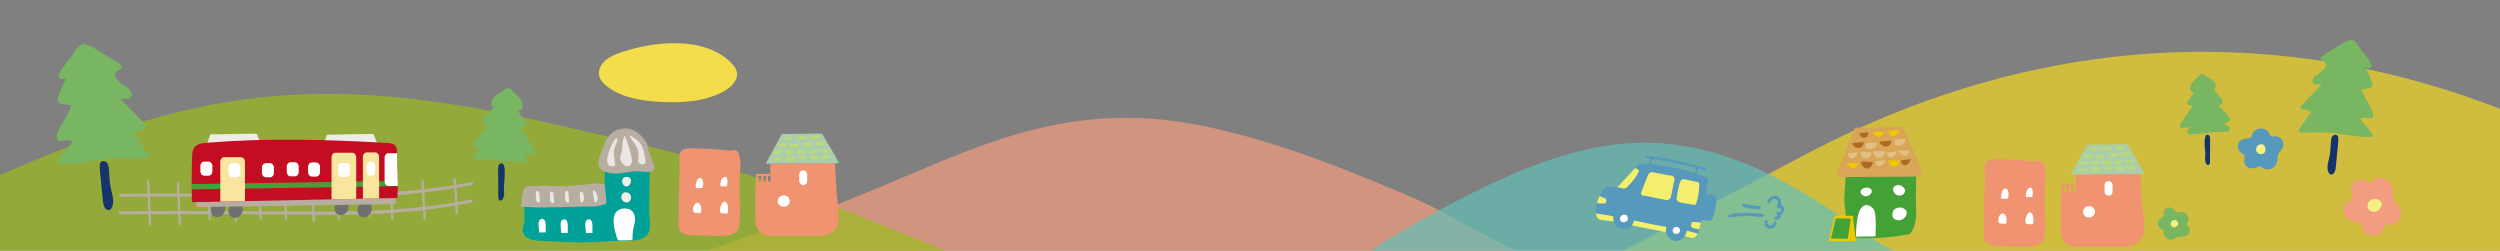 <?xml version="1.0" encoding="UTF-8"?>
<svg id="_レイヤー_1" data-name="レイヤー 1" xmlns="http://www.w3.org/2000/svg" xmlns:xlink="http://www.w3.org/1999/xlink" viewBox="0 0 321.37 32.23">
  <rect x="0" y="0" width="321.37" height="32.23" fill="#808080" stroke="none"/>
  <defs>
    <style>
      .cls-1 {
        fill: none;
      }

      .cls-2 {
        clip-path: url(#clippath);
      }

      .cls-3 {
        fill: #f3ee6c;
      }

      .cls-4 {
        fill: #f9e59d;
      }

      .cls-5 {
        fill: #eeece9;
      }

      .cls-6 {
        fill: #f09370;
      }

      .cls-7 {
        fill: #f1c700;
      }

      .cls-8 {
        fill: #eae6e3;
      }

      .cls-9 {
        fill: #f4dd4b;
      }

      .cls-10 {
        fill: #f4f084;
      }

      .cls-11 {
        fill: #f4efe6;
      }

      .cls-12 {
        fill: #e4c086;
      }

      .cls-13 {
        fill: #fff;
      }

      .cls-14, .cls-15 {
        fill: #f29d7f;
      }

      .cls-16 {
        fill: #00a199;
      }

      .cls-17 {
        fill: #bad87e;
      }

      .cls-18 {
        fill: #b7ada1;
      }

      .cls-19 {
        fill: #d8a656;
      }

      .cls-20 {
        fill: #c30d23;
      }

      .cls-21 {
        fill: #aacdab;
      }

      .cls-22 {
        fill: #ac6b22;
      }

      .cls-23 {
        fill: #16346c;
      }

      .cls-24 {
        fill: #717071;
      }

      .cls-25 {
        fill: #5699bd;
      }

      .cls-26 {
        fill: #44a136;
      }

      .cls-27 {
        fill: #79b662;
      }

      .cls-28 {
        clip-path: url(#clippath-1);
      }

      .cls-29 {
        fill: #f4d722;
      }

      .cls-29, .cls-30, .cls-15, .cls-31 {
        opacity: .7;
      }

      .cls-30 {
        fill: #9cbc1e;
      }

      .cls-31 {
        fill: #65c0b8;
      }
    </style>
    <clipPath id="clippath">
      <rect class="cls-1" width="321.37" height="32.23"/>
    </clipPath>
    <clipPath id="clippath-1">
      <path class="cls-1" d="m24.67,26c-.03-1.7-.05-4.15.02-5.86.02-.51.07-1.07.52-1.41.36-.28.89-.34,1.39-.38,7.79-.63,15.3-.42,23.12.02.33.02.68.05.94.22.36.25.39.7.38,1.09-.03,1.97.22,3.81.03,5.77l-26.39.54Z"/>
    </clipPath>
  </defs>
  <g class="cls-2">
    <g>
      <path class="cls-15" d="m104.03,27.61l-23,8.15s121.9-1.11,122.03-1.11c-5.65.05-16.04-6.92-21.29-9.17-8.46-3.63-17.14-7.13-26.33-9.13-20.88-4.53-33.03,4.73-51.4,11.25Z"/>
      <path class="cls-29" d="m232.12,19.84l-33.14,17.5h175.27l-47.65-21.17c-31.1-13.82-63.76-12.55-94.48,3.67Z"/>
      <path class="cls-30" d="m54.64,12.91c9.71,1.24,19.35,3.68,29.56,6.11,19.54,4.66,38.01,14.4,57.18,20.66-8.72-2.85-23.07-.21-32.18-.21h-43.9c-28.44,0-56.89,0-85.33,0-5.5,0-10.99,0-16.49,0,6.72,0,20.21-9.5,26.7-12.52C.64,22.09,11.32,17.28,22.77,14.43c11.22-2.8,21.59-2.83,31.87-1.52Z"/>
      <path class="cls-31" d="m240.05,30.27c2.39,1.75,9.3,4.58,11.04,6.81-4.9,3.54-16.27,1.91-22.29,1.74-8.1-.24-16.19-.91-24.3-.91-12.82,0-25.65,0-38.47,0,3.25,0,9.86-5.72,12.85-7.44,5.86-3.37,11.81-6.69,18.11-9.11,14.65-5.62,25.8-3.76,43.06,8.91Z"/>
    </g>
  </g>
  <g>
    <g>
      <path class="cls-14" d="m305.59,22.87c-.37.09-.45.45-.73.58-.24.11-.49-.17-.79-.26-.59-.18-1.28-.07-1.65.46-.28.41-.21,1.01-.07,1.46.16.55-.12.51-.51.78-.53.37-.78.97-.53,1.59.21.53.71.99,1.28,1.07.33.05.69-.15.89.16.12.18.07.6.21.84.16.26.39.47.67.59.49.21,1.11.21,1.55-.11.21-.15.39-.35.51-.58.1-.2.08-.53.26-.61.14-.07.64.09.85.05.49-.09.87-.51,1.02-.97.15-.47.08-.93-.15-1.36-.3-.57-.81-.73-.75-1.41.06-.72-.09-1.41-.67-1.9-.37-.32-.9-.48-1.38-.36Z"/>
      <path class="cls-10" d="m304.87,25.65s-.05.02-.07.03c-.37.18-.56.67-.4,1.05.16.38.63.6,1.02.48.32-.09.56-.37.68-.67.31-.77-.63-1.13-1.24-.89Z"/>
    </g>
    <g>
      <path class="cls-25" d="m291.19,21.76c-.1-.03-.2-.07-.29-.13-.14-.1-.27-.24-.45-.24-.12,0-.23.07-.33.12-.38.19-.91.18-1.27-.06-.35-.23-.42-.66-.35-1.02.03-.13.07-.26.03-.38-.06-.19-.29-.29-.46-.43-.35-.27-.5-.73-.36-1.12.14-.39.57-.68,1.03-.7.2-.01.42.02.57-.1.12-.1.14-.26.18-.41.12-.41.56-.73,1.04-.77.48-.04.97.22,1.18.6.09.17.17.39.37.42.08.01.15,0,.23-.02.41-.06.84.15,1.05.46.21.32.21.73.04,1.06-.16.31-.45.55-.56.87-.08.24-.05.5-.09.75-.05.38-.27.75-.63.96-.27.15-.62.2-.92.12Z"/>
      <path class="cls-10" d="m290.42,19.79c-.18-.07-.32-.22-.38-.4-.08-.26.02-.57.24-.73.2-.14.57-.18.75,0,.17.17.25.57.17.79-.08.22-.31.37-.54.37-.08,0-.17-.02-.24-.05Z"/>
    </g>
    <g>
      <path class="cls-27" d="m278.18,30.22c-.03-.08-.04-.15-.04-.23,0-.13.03-.27-.05-.38-.05-.07-.14-.11-.22-.15-.28-.15-.5-.48-.51-.8-.01-.31.22-.54.47-.65.09-.04.19-.07.24-.15.09-.12.05-.3.06-.47.01-.33.23-.62.53-.7.3-.08.66.05.88.33.09.12.17.27.31.3.11.03.22-.03.33-.06.31-.1.69.02.92.3.23.28.29.69.14.98-.06.13-.16.27-.09.41.03.05.07.09.11.13.21.22.27.57.17.84-.1.27-.35.45-.63.48-.26.03-.53-.04-.78.03-.18.05-.33.18-.5.27-.26.13-.58.16-.86.03-.21-.1-.39-.29-.47-.51Z"/>
      <path class="cls-10" d="m279.05,28.89c-.03-.14,0-.29.08-.41.12-.16.36-.23.55-.17.17.06.35.27.32.46-.03.18-.24.4-.41.45-.17.05-.36-.03-.46-.17-.04-.05-.06-.11-.08-.17Z"/>
    </g>
  </g>
  <path class="cls-9" d="m76.99,9.34c0,.15,0,.29.04.44.14.57.59,1.02,1.06,1.37,1.88,1.41,4.34,1.8,6.7,1.94,2.8.16,5.72,0,8.19-1.31,1-.53,2.01-1.52,1.72-2.61-.1-.38-.35-.7-.61-.98-3.41-3.66-10.31-2.9-14.54-1.35-.67.24-1.34.54-1.85,1.03-.4.39-.69.92-.71,1.47Z"/>
  <g>
    <g>
      <path class="cls-23" d="m299.77,17.59c-.09.16-.12.36-.13.55-.04.66-.07,1.39-.2,2.04-.14.64-.39,1.32-.14,1.92.07.16.19.33.37.34.11,0,.22-.05.3-.13.23-.22.27-.57.3-.88.08-.82.16-1.63.24-2.45.03-.34.07-.69.08-1.03,0-.2,0-.43-.16-.56-.18-.14-.46-.06-.6.12-.02.03-.04.06-.06.09Z"/>
      <path class="cls-27" d="m304.91,17.16s0-.02-.01-.02c-.51-.65-1.03-1.29-1.54-1.94.45-.07.91-.06,1.36,0,.12.02.27-.07.33-.17.28-.43-.87-2.15-1.06-2.54-.1-.21-.2-.43-.31-.64-.03-.06-.09-.27-.14-.34.15-.04.32-.04.46-.07.4-.07,1.1-.07.96-.66-.17-.74-.53-1.47-.94-2.12.02,0,.05,0,.08,0,0,.02.02.03.04.05.12.12.37.08.52.04.16-.05.29-.23.21-.39-.3-.65-.75-1.22-1.21-1.76-.33-.39-.69-1.24-1.19-1.43-.61-.22-2.13.93-2.69,1.25-.38.22-.77.44-1.12.7-.14.1-.34.22-.36.41-.03.26.32.31.48.44.14.11.3.26.25.44-.08.28-.38.62-.6.8-.38.31-.91.51-1.12.98-.17.37,0,.63.4.65.16,0,.33-.02.49-.02.17,0,.24-.02.13.13-.2.27-.49.51-.73.76-.27.28-.53.55-.8.83-.23.24-.46.48-.69.72-.15.15-.58.48-.31.72.09.08.24.07.34.09.17.03.33.07.49.11.12.04.49.1.45.23-.02.07-.1.15-.14.2-.08.12-.17.24-.25.36-.36.52-.73,1.04-1.08,1.57-.04.05-.07.1-.09.16-.12.36.32.34.54.34.57,0,1.15,0,1.72-.01.83-.01,1.66-.01,2.49.11,1.44.22,2.86.47,4.32.48.15,0,.31-.08.37-.23.03-.08,0-.18-.05-.23Z"/>
    </g>
    <g>
      <path class="cls-27" d="m285.76,13.07c0-.13-.08-.21-.15-.3-.11-.14-.22-.28-.33-.42-.22-.28-.45-.57-.67-.85.02-.03.04-.05.06-.07.21-.28.18-.65-.05-.91-.26-.3-.64-.49-.97-.7-.19-.12-.4-.35-.65-.3-.26.05-.5.39-.68.56-.23.22-.46.46-.63.74-.12.19-.21.45-.14.67.07.21.27.36.48.43-.06.08-.12.16-.18.25-.18.24-.36.49-.54.73-.09.13-.18.28-.11.44.06.14.17.15.3.18.1.02.23.05.33.1-.07.11-.15.22-.22.33-.22.32-.43.64-.65.96-.19.28-.37.56-.56.83-.14.21-.31.57,0,.72.13.06.26,0,.39-.02.2-.04.4-.07.6-.09,0,0,.02,0,.03,0-.01.02-.03.04-.04.06-.09.14-.2.28-.21.45,0,.13.04.26.14.34.12.09.28.06.42.06,1.37-.07,2.73-.31,4.11-.32.3,0,.77.1.81-.32.02-.19-.11-.28-.24-.38-.16-.12-.4-.24-.52-.41.23-.13.56-.04.71-.3.12-.21.02-.37-.11-.54-.15-.2-.31-.4-.48-.59-.16-.18-.33-.36-.5-.54-.06-.06-.26-.17-.26-.26,0-.13.19-.12.3-.17.14-.07.21-.18.2-.34Z"/>
      <path class="cls-23" d="m283.4,18c-.04.68.1,1.64.09,1.85-.02.42-.11.88.13,1.22.05.07.13.14.23.14.09,0,.16-.08.2-.16.03-.08.03-.17.04-.26,0-.94.01-1.88.02-2.82,0-.13,0-.26-.04-.39s-.14-.24-.27-.26c-.25-.05-.35.26-.38.68Z"/>
    </g>
  </g>
  <g>
    <path class="cls-23" d="m13.84,21.05c.11.2.14.44.16.67.05.81.08,1.71.25,2.51.17.79.48,1.62.17,2.37-.08.2-.24.4-.46.41-.14,0-.27-.07-.37-.17-.28-.28-.33-.7-.37-1.09-.1-1-.2-2.01-.3-3.01-.04-.42-.08-.85-.1-1.27,0-.25,0-.53.2-.69.22-.17.56-.07.74.15.03.04.05.07.08.11Z"/>
    <path class="cls-27" d="m7.49,20.52s0-.02.02-.03c.63-.8,1.27-1.59,1.9-2.39-.55-.08-1.12-.08-1.68,0-.15.02-.33-.08-.41-.21-.35-.53,1.08-2.65,1.31-3.13.13-.26.25-.52.38-.79.03-.07.11-.33.18-.42-.18-.05-.4-.05-.57-.08-.49-.08-1.36-.09-1.19-.82.21-.91.65-1.82,1.16-2.62-.02,0-.06,0-.1-.01-.01.02-.03.04-.05.06-.15.14-.46.1-.64.04-.2-.06-.35-.29-.26-.48.37-.81.92-1.5,1.49-2.17.41-.48.85-1.53,1.46-1.76.75-.28,2.62,1.14,3.32,1.54.47.27.94.54,1.39.86.17.12.42.27.45.5.04.32-.4.39-.59.54-.17.13-.36.32-.3.55.09.35.47.77.74.98.47.39,1.12.62,1.38,1.21.21.46-.01.78-.49.8-.2,0-.4-.02-.6-.02-.21,0-.29-.03-.16.16.25.34.61.63.89.93.33.34.65.68.98,1.02.28.3.57.59.85.89.18.19.71.59.39.89-.11.1-.29.09-.42.12-.21.04-.41.08-.61.14-.15.04-.6.12-.56.28.02.08.12.18.17.25.1.15.2.3.31.44.44.65.9,1.28,1.33,1.94.04.07.09.12.11.2.15.45-.39.42-.66.42-.71,0-1.42,0-2.12-.01-1.03-.01-2.05-.02-3.06.14-1.77.27-3.52.58-5.32.59-.19,0-.39-.1-.45-.28-.04-.1-.01-.22.06-.28Z"/>
  </g>
  <g>
    <path class="cls-27" d="m61.98,15.75c0-.16.1-.25.19-.37.14-.17.27-.35.41-.52.28-.35.55-.7.83-1.05-.03-.03-.05-.07-.07-.09-.26-.35-.22-.8.06-1.13.31-.36.79-.61,1.19-.87.24-.15.5-.44.81-.38.32.06.61.48.84.69.29.28.56.57.77.91.15.24.26.55.18.83-.08.26-.33.44-.59.53.07.1.15.2.22.3.22.3.45.6.67.91.11.16.22.34.14.54-.07.17-.21.19-.37.22-.12.02-.28.06-.41.13.09.13.18.27.27.4.27.39.53.79.8,1.18.23.34.46.69.69,1.03.18.26.39.7-.01.89-.16.07-.32,0-.48-.03-.24-.05-.49-.08-.74-.11,0,0-.02,0-.04,0,.02.03.03.05.05.08.11.17.25.35.26.55,0,.15-.04.32-.17.42-.15.11-.34.08-.52.07-1.69-.09-3.37-.38-5.06-.39-.37,0-.95.13-1-.4-.02-.24.13-.35.3-.47.2-.15.5-.29.64-.5-.28-.16-.69-.05-.88-.37-.15-.26-.02-.46.14-.67.19-.25.39-.49.59-.72.2-.23.4-.45.61-.66.07-.07.31-.21.32-.32,0-.16-.24-.14-.37-.22-.17-.09-.26-.23-.25-.42Z"/>
    <path class="cls-23" d="m64.88,21.83c.05.83-.12,2.03-.11,2.29.02.51.14,1.08-.16,1.5-.07.09-.16.18-.28.17-.11,0-.2-.09-.24-.19-.04-.1-.04-.21-.04-.32,0-1.16-.01-2.32-.02-3.48,0-.16,0-.33.05-.48s.17-.29.33-.32c.31-.06.44.32.47.84Z"/>
  </g>
  <g>
    <g>
      <path class="cls-25" d="m218.25,30.02c.06-.12.1-.24.12-.31.02-.07.04-.15.06-.22-.18-.04-.36-.08-.54-.11-.16-.03-.33-.08-.43-.19-.06-.08-.08-.18-.07-.27,0-.09.04-.19.08-.27.01-.03.03-.06.06-.08.03-.02.07-.02.11-.02.34,0,.68.04,1.02.08.04-.17.07-.33.11-.5.11-.47.21-.94.31-1.42.05-.26.1-.52.14-.78.03-.15.04-.31.08-.46.01-.05.06-.22.06-.28v-.36c-.02-.17.06-.35.08-.53.03-.23.05-.46.07-.69.01-.14.03-.27.04-.41,0-.08.01-.16-.02-.24-.06-.17-.29-.22-.44-.28-.28-.1-.6-.16-.87-.3-.18-.09-.08-.12-.01-.28.04-.1.06-.2.09-.3.04-.13.07-.13.21-.1.2.04.39.17.58.19.08,0,.25-.09.25-.18,0-.13-.27-.16-.36-.18-.24-.06-.48-.14-.72-.2-.55-.15-1.1-.29-1.65-.43-1.08-.26-2.18-.48-3.28-.66-.2-.03-.4-.06-.6-.09-.02-.01-.04-.02-.07-.01-.12.02-.31-.05-.43-.06-.18-.03-.37-.05-.55-.08-.04,0-.08-.01-.12,0-.04.01-.06.04-.09.08-.04.05-.06.12-.03.16.02.03.07.04.11.04.22.03.46.04.68.09-.05.23-.25.43-.28.67-.1,0-.21,0-.31-.01-.26,0-.55-.01-.81.05-.21.05-.36.2-.49.36-.04.05-.09.11-.14.16.14.06.28.13.4.22.03.02.07.05.09.09.03.07,0,.14-.04.21-.4.72-.91,1.38-1.5,1.94-.06.06-.13.12-.21.15-.1.04-.22.03-.33.01-.28-.04-.56-.11-.83-.2-.09,0-.18,0-.26,0-.13,0-.27-.01-.4-.01-.14,0-.29-.02-.43,0-.51.06-.75.59-.95.99-.04.07-.07.15-.11.22.22.08.44.16.65.25.06.02.12.05.16.1.08.09.06.23.04.35-.01.07-.03.15-.09.2-.06.05-.15.06-.24.06-.29,0-.57-.03-.86-.06-.04.15-.07.3-.09.45-.01.11-.05.51-.04.87,3.23.44,6.39,1.34,9.61,1.83,1.12.17,2.32.44,3.48.76Zm-3.54-8.57c-.49-.09-.99-.17-1.48-.24-.26-.03-.52-.07-.78-.09-.13-.01-.31,0-.24-.18.04-.1.09-.2.14-.29.1-.17.22-.21.41-.18,1.74.27,3.47.63,5.16,1.1.22.06.06.61-.1.67-.15.05-.5-.14-.64-.18-.26-.08-.52-.15-.79-.22-.54-.14-1.08-.26-1.63-.37-.02,0-.04,0-.06-.01Z"/>
      <polygon class="cls-3" points="209.23 28.31 209.23 28.32 209.23 28.32 209.23 28.31"/>
      <path class="cls-3" d="m209.22,28.37s0,0,0,0c0,0,0,0,0,0,0,0,0,0,0,.01Z"/>
      <polygon class="cls-3" points="209.03 28.48 209.03 28.48 209.03 28.48 209.03 28.48"/>
      <path class="cls-3" d="m209.18,28.43s0,0,0,0c0,0,0,0,0,0,0,0,0,0,0,0-.02.01-.02.01-.01,0Z"/>
      <polygon class="cls-3" points="215.09 29.81 215.09 29.81 215.1 29.8 215.09 29.81"/>
      <path class="cls-3" d="m206.4,25.56s0,0,0,0c0,0,0,0,0,.01,0,0,0,0,0,0,0,0,0,0,0,0Z"/>
      <path class="cls-3" d="m215.04,22.65c-.17-.1-.4-.1-.59-.13-.25-.04-.51-.09-.76-.14-.25-.05-.49-.1-.74-.14-.19-.04-.39-.09-.58-.1-.22-.01-.39.1-.49.3-.12.25-.22.52-.32.78-.21.53-.42,1.06-.62,1.59-.03.07.1.32.17.32.63.07,1.26.22,1.88.35.32.07.64.13.96.19.11.02.25.07.37.06.08,0,.18-.07.25-.11.08-.05.15-.12.19-.21.04-.1.05-.22.08-.33.03-.13.05-.27.08-.4.05-.25.1-.5.16-.75.05-.25.11-.5.16-.75.04-.21.02-.42-.18-.53Z"/>
      <path class="cls-3" d="m218.43,24.01c0-.11,0-.21,0-.32,0-.1-.01-.19-.1-.25-.07-.05-.17-.05-.26-.07-.12-.02-.24-.05-.36-.07-.23-.05-.47-.1-.7-.15-.21-.04-.42-.11-.63-.13-.09,0-.17.04-.24.11-.13.13-.2.34-.25.51-.07.24-.13.49-.18.75-.04.21-.08.43-.11.65-.03.22-.12.48-.04.69.08.21.31.26.5.31.22.05.44.08.66.12.22.03.45.07.67.11.17.04.35.11.52.05.07-.02.12-.09.12-.16.02-.02.03-.04.04-.07.14-.44.24-.9.3-1.36.03-.23.05-.47.06-.71Z"/>
      <path class="cls-3" d="m212.47,20.5s0,0,0,0c0,0,0,0,0,0,0,0,0,0,.01-.01Z"/>
      <path class="cls-3" d="m212.33,20.68s0,0,0,.01c0,0,0,0,0,0,0-.01,0-.02,0-.02Z"/>
      <path class="cls-25" d="m220.6,25.41c-.03-.23-.17-.29-.38-.34-.23-.06-.47-.08-.71-.08-.02,0-.03,0-.05,0-.02,0-.03,0-.05,0-.07,0-.12.07-.13.13-.11.52-.23,1.04-.33,1.55-.05.25-.09.5-.1.75,0,.25-.18.46-.27.69-.02.06.19.17.25.18.25.05.51.08.76.08.19,0,.37,0,.49-.16.14-.17.17-.43.23-.63.07-.24.13-.48.18-.72.1-.47.18-.98.11-1.46Z"/>
      <path class="cls-3" d="m217.52,28.56s-.04.05-.06.08c-.03.09-.07.18-.08.27,0,.09.01.19.07.27.1.12.27.16.43.19.18.04.36.08.54.11.08-.29.15-.58.22-.87-.34-.04-.68-.07-1.02-.08"/>
      <path class="cls-3" d="m218.25,30.02c-1.16-.31-2.36-.58-3.48-.76-3.23-.5-6.38-1.37-9.62-1.83.02.14.06.28.11.41.04.09.09.18.16.25.23.21.61.21.9.24.4.04.8.11,1.19.18.93.17,1.85.37,2.78.57,2.24.48,4.54.82,6.77,1.41.32.09.74.19.98-.11.03-.04.15-.38.21-.36Z"/>
      <path class="cls-3" d="m208.93,24.21c.08-.03.14-.09.21-.15.6-.56,1.11-1.22,1.5-1.94.03-.06.07-.14.04-.21-.02-.04-.05-.07-.09-.09-.12-.09-.26-.16-.4-.22-.31.36-.64.7-.96,1.04-.2.21-.4.43-.6.65-.09.1-.18.2-.27.3-.09.11-.18.24-.29.33-.08.07-.2.09-.31.09.27.09.55.16.83.2.11.02.23.03.33-.01Z"/>
      <path class="cls-3" d="m206.14,26.17c.08,0,.18,0,.24-.06.06-.05.07-.13.09-.2.02-.12.04-.26-.04-.35-.04-.05-.1-.07-.16-.1-.22-.09-.43-.17-.65-.25-.13.29-.26.59-.34.9.28.03.57.05.86.06Z"/>
      <path class="cls-25" d="m209.13,26.8c-.55-.13-1.22.03-1.54.53-.34.52-.25,1.34.2,1.76.45.4,1.12.49,1.64.17.47-.29.73-.86.64-1.41-.09-.51-.43-.94-.95-1.06Z"/>
      <path class="cls-25" d="m216.11,28.48c-.47-.27-1.08-.19-1.49.15-.22.19-.39.44-.45.72-.07.33.02.67.19.96.29.46.76.76,1.31.65.5-.1.94-.48,1.08-.97.17-.59-.11-1.22-.64-1.52Z"/>
      <path class="cls-13" d="m208.99,27.63c-.21-.1-.48-.02-.62.15-.09.11-.14.25-.12.39,0,.07.04.14.08.2,0,.02.01.03.02.05.12.14.33.19.51.14.21-.05.39-.23.41-.45.01-.2-.09-.39-.27-.48Z"/>
      <path class="cls-13" d="m215.83,29.3c-.13-.12-.32-.16-.49-.11-.18.05-.31.23-.32.42,0,.18.09.38.28.43.02,0,.04,0,.06,0,.01.01.03.02.06.03.22.02.42-.08.52-.28.08-.16.03-.37-.1-.49Z"/>
    </g>
    <g>
      <path class="cls-25" d="m224.01,26.55s.11.06.17.08c.57.17,1.16.23,1.75.25.1,0,.2,0,.29-.04.09-.04.15-.15.12-.24-.04-.12-.2-.13-.33-.13-.62,0-1.2-.22-1.81-.27-.13,0-.28.07-.28.2,0,.07.04.12.09.15Z"/>
      <path class="cls-25" d="m226.59,27.51s-.08-.02-.12-.02c-1.1-.14-2.21-.16-3.31-.06-.29.03-.61.06-.88.2-.45.23,0,.35.28.3,1.2-.21,2.43-.22,3.63-.04.13.02.26.04.38-.01.12-.05.19-.22.1-.31-.02-.03-.05-.04-.08-.05Z"/>
      <path class="cls-25" d="m228.91,26.34c.18-.41-.03-.95-.45-1.12-.47-.2-1.21.2-1.26.73,0,.1.05.21.14.22.08.01.16-.05.2-.12.04-.07.06-.15.1-.22.12-.23.44-.33.67-.2.23.12.32.45.2.67-.05.09-.14.19-.11.3.05.17.32.11.47.21.14.09.11.34-.05.4-.14.05-.31-.03-.43.06-.08.06-.08.19-.04.28.05.09.13.15.22.21-.14.09-.36.04-.44.18-.05.08,0,.2.08.25.08.05.19.06.28.03.15-.04.29-.15.36-.29.05-.09.07-.2.12-.3.08-.16.24-.27.32-.43.18-.32-.02-.79-.37-.88Z"/>
      <path class="cls-25" d="m228.26,28.48c-.08-.03-.19.01-.25.09-.06.09-.07.19-.14.28-.08.1-.23.16-.36.14s-.26-.12-.29-.24c-.02-.08,0-.16,0-.23,0-.08-.02-.16-.08-.22-.31-.27-.36.59-.27.74.13.22.42.36.71.35.29,0,.56-.17.68-.39.07-.12.1-.26.08-.39,0-.03-.01-.07-.04-.1-.01-.01-.03-.02-.04-.03Z"/>
    </g>
  </g>
  <g>
    <path class="cls-16" d="m77.75,21.36l-.05,4.26s-10.34-.33-10.35-.33c-.02,0,.14,3.15.02,3.48-.5,1.28.07,2.13,2.11,2.19,1.62.05,3.31.18,4.93.19,1.74,0,3.44-.13,5.16-.2,1.12-.05,2.66.19,3.55-.68.73-.72.32-2.16.33-3.12.02-1.9.05-3.8.07-5.7l-5.76-.09Z"/>
    <path class="cls-18" d="m68.84,26.65c-.55-.02-1.1-.04-1.65-.06-.06,0-.13,0-.17-.05-.04-.05-.04-.12-.03-.18.06-.56.14-1.11.24-1.66.02-.14.05-.28.12-.4.2-.33.64-.38,1.02-.39,1.15-.03,2.3-.03,3.45.02.3.01.6.05.9.04.21,0,.41-.06.62-.08.53-.04,1.06-.09,1.59-.13.98-.08,1.82-.36,2.79-.03.07.57.13,1.13.2,1.7.02.18.04.37.02.55,0,.07-.03.14-.07.2-.05.07-.14.1-.22.12-.1.03-.2.06-.31.09-.3.08-.6.13-.91.16-.37.04-.77-.02-1.14-.01-1.42.02-2.83.1-4.25.1-.74,0-1.47.05-2.21.03Z"/>
    <path class="cls-8" d="m76.38,25.74c.04.16.01.28.18.26.12-.02.23-.18.26-.29.09-.32-.13-.81-.29-1.09-.03-.05-.06-.1-.11-.13-.05-.03-.12-.03-.16,0-.04.04-.04.1-.04.15,0,.37.08.73.16,1.09Z"/>
    <path class="cls-8" d="m74.6,25.76c.04.16.01.28.18.26.12-.02.23-.18.26-.29.07-.24,0-.59-.07-.83-.02-.09-.08-.18-.17-.22-.09-.04-.2,0-.24.08-.02.04-.02.09-.02.14,0,.28,0,.58.05.86Z"/>
    <path class="cls-8" d="m72.65,25.65s.01.05.02.08c.07.24.44.53.49.12.03-.23-.06-.43-.07-.65,0-.15.02-.26-.02-.42-.02-.09-.08-.18-.17-.22-.09-.04-.2,0-.24.08-.02.04-.02.09-.02.14,0,.27-.03.59.02.87Z"/>
    <path class="cls-8" d="m70.72,25.73s.01.05.02.08c.06.24.44.53.49.12.03-.23-.06-.43-.07-.65,0-.15.02-.26-.02-.42-.02-.09-.08-.18-.17-.22-.09-.04-.2,0-.24.08-.02.04-.02.09-.02.14,0,.27-.03.59.02.87Z"/>
    <path class="cls-8" d="m68.9,25.66s.01.05.02.08c.06.24.44.53.49.12.02-.23-.06-.43-.07-.65,0-.15.02-.26-.02-.42-.02-.09-.08-.18-.17-.22-.09-.04-.2,0-.24.08-.02.04-.02.09-.02.14,0,.27-.03.59.02.87Z"/>
    <path class="cls-13" d="m75.32,29.95l.89-.02c-.19,0,.26-1.95-.63-1.72-.57.14-.26,1.34-.25,1.74Z"/>
    <path class="cls-13" d="m72.15,29.95l.89-.02c-.19,0,.26-1.95-.63-1.72-.57.14-.26,1.34-.25,1.74Z"/>
    <path class="cls-13" d="m69.31,29.89l.89-.02c-.19,0,.26-1.95-.63-1.72-.57.14-.26,1.34-.25,1.74Z"/>
    <path class="cls-18" d="m84.08,21.79c-.32.57-1.81.19-2.34.23-1.37.09-2.57.55-3.94.07-1.58-.56-.65-2.08-.26-3.14.47-1.31,1.03-2.26,2.6-2.43,1.28-.14,2.35.79,2.97,1.82.19.31.14.63.24.96.14.45.31.89.47,1.33.1.3.44.84.29,1.15,0,0,0,.02-.01.03Z"/>
    <path class="cls-11" d="m81.03,23.59c-.1.22-.28.39-.47.38-.69-.03-.83-1.16-.12-1.23.69-.06.77.47.59.85Z"/>
    <path class="cls-11" d="m81.07,25.64c-.13.35-.51.59-.99.2-.41-.33-.22-1.26.51-1.1.49.11.61.55.48.89Z"/>
    <path class="cls-13" d="m81.3,30.71c0,.05,0,.1,0,.15,0,.02-1.15.04-1.26.04-.6.02-.63.04-.79-.51-.16-.53-.31-1.09-.36-1.64-.12-1.19.36-2.06,1.64-1.93.74.07,1.09.62,1.1,1.33,0,.35-.08.69-.17,1.03-.14.53-.13.98-.16,1.53Z"/>
    <path class="cls-8" d="m78.06,20.77c-.11-.86.65-2.41,1.01-2.87.06-.08.17-.16.24-.1.05.04.05.12.04.19-.07.46-.36.86-.42,1.32-.07.54.08,1.2.13,1.74,0,.08.01.17-.04.24-.06.07-.16.08-.25.09-.46.02-.66-.23-.71-.59Z"/>
    <path class="cls-8" d="m80.24,21.24c.3.21.67.22.91-.2.14-.24.08-.55.03-.82-.19-.93-.46-1.72-.8-2.6-.01-.03-.02-.06-.05-.09s-.07-.03-.09-.01c-.02.01-.02.03-.03.05-.19.54-.18,1.07-.24,1.62-.04.37-.23.73-.25,1.08-.03.35.22.75.53.96Z"/>
    <path class="cls-8" d="m82.15,20.95c.05.06.13.11.23.15.2.09.47.03.57-.17.06-.13.04-.27.01-.41-.1-.57-.17-1.16-.41-1.68-.26-.57-.72-.91-1.23-1.24-.11-.07-.23-.14-.36-.12,0,.07.03.14.07.2.29.45.67.88.88,1.37.19.44.21.95.14,1.41-.03.2-.01.36.1.49Z"/>
  </g>
  <g>
    <g>
      <path class="cls-6" d="m87.41,29.67c.34.49,1.07.57,1.69.58,1.25.02,2.5.08,3.75.07.75,0,1.86-.23,2.08-.99.32-1.15.17-2.58.15-3.76-.02-1.25-.05-2.5.07-3.75.05-.53.04-.94-.04-1.47-.04-.28-.09-.57-.25-.8-.28-.4-.52-.22-.87-.2-.47.02-.96-.07-1.43-.11-1.01-.08-2.02-.13-3.03-.15-.66-.01-1.87-.19-2.11.6-.19.61-.05,1.42-.06,2.05-.01.79-.03,1.59-.06,2.38-.04,1.55-.09,3.09-.08,4.64,0,.27,0,.55.13.79.02.04.04.08.07.11Z"/>
      <path class="cls-13" d="m89.34,27.35c-.44-.02-.21-.94-.02-1.12.68-.64,1.03.74.74,1.16-.24-.02-.47-.03-.71-.04Z"/>
      <path class="cls-13" d="m92.79,27.42c-.4-.02-.19-.83-.1-1.02.07-.15.2-.42.38-.47.55-.14.64,1.23.43,1.53-.24-.02-.47-.03-.71-.04Z"/>
      <g>
        <path class="cls-13" d="m89.61,24.19c-.39.02-.06-1.1.13-1.23.69-.46.78.87.52,1.21-.21,0-.43,0-.65.02Z"/>
        <path class="cls-13" d="m92.77,23.97c-.38.02-.08-1.25.45-1.24.45,0,.27,1.22.19,1.22-.21,0-.43,0-.65.02Z"/>
      </g>
    </g>
    <g>
      <g>
        <path class="cls-6" d="m107.22,29.65c1.08-1.11.41-3.41.33-4.8-.08-1.31-.15-2.61-.23-3.92l-8.31.15.04,2.22c-.63,0-1.2,0-1.88.09-.11.02-.12,4.85-.02,5.33.11.58.44,1.16.97,1.42.39.19.83.2,1.26.2,1.23,0,2.47,0,3.7-.03,1.05-.03,2.51.16,3.49-.23.26-.11.48-.25.65-.42Z"/>
        <path class="cls-13" d="m100.8,26.57h-.1c-.4,0-.72-.32-.72-.72h0c0-.4.32-.72.72-.72h.1c.4,0,.72.32.72.72h0c0,.4-.32.72-.72.72Z"/>
        <path class="cls-13" d="m103.25,23.79h0c-.28,0-.51-.23-.51-.51v-.87c0-.28.23-.51.51-.51h0c.28,0,.51.23.51.51v.87c0,.28-.23.51-.51.51Z"/>
        <rect class="cls-6" x="97.17" y="22.35" width="1.88" height=".26"/>
        <rect class="cls-6" x="97.2" y="22.4" width=".29" height="1.65"/>
        <rect class="cls-6" x="97.86" y="22.45" width=".29" height="1.65"/>
        <rect class="cls-6" x="98.45" y="22.48" width=".29" height="1.65"/>
      </g>
      <g>
        <path class="cls-21" d="m107.84,20.99c-.57-1.28-1.52-2.61-2.17-3.83l-5.17.07c-.69,1.27-1.38,2.54-2.07,3.81l9.41-.06Z"/>
        <path class="cls-17" d="m100.88,19.33c-.02.28.29.55.64.55.34,0,.66-.27.64-.55h-1.28Z"/>
        <path class="cls-17" d="m102.42,19.23c-.15.25.29.6.61.63s.81-.32.69-.59l-1.3-.03Z"/>
        <path class="cls-17" d="m103.98,19.36c-.09.24.26.47.56.41.3-.05.49-.29.58-.53l-1.14.11Z"/>
        <path class="cls-17" d="m101.58,18.53c-.11.17-.19.38.12.49.27.09.69.02.86-.12.18-.13.19-.3.19-.45l-1.18.08Z"/>
        <path class="cls-17" d="m103.12,18.39c.09.29.32.38.68.44s.78-.25.62-.53l-1.31.09Z"/>
        <path class="cls-17" d="m100.76,17.64c0,.24.28.44.57.42.29-.02.51-.27.46-.5l-1.03.08Z"/>
        <path class="cls-17" d="m102.39,17.53c-.26.11.27.32.53.43.26.11.75-.21.7-.45l-1.23.02Z"/>
        <path class="cls-17" d="m104.18,17.45c-.16.22.4.57.69.46.28-.11.49-.25.56-.51l-1.25.05Z"/>
        <path class="cls-17" d="m104.93,18.22c-.11.17-.19.38.12.49.27.09.69.02.86-.12.18-.13.19-.3.19-.45l-1.18.08Z"/>
        <path class="cls-17" d="m99.91,18.51c.09.29.32.38.68.44s.78-.25.62-.53l-1.31.09Z"/>
        <path class="cls-17" d="m99.46,19.43c-.09.24.26.47.56.41.3-.05.49-.29.58-.53l-1.14.11Z"/>
        <path class="cls-17" d="m105.41,19.19c-.26.11.27.32.53.43.26.11.74-.21.7-.45l-1.23.02Z"/>
        <path class="cls-17" d="m104.14,20.05c-.02.28.29.55.64.55.34,0,.66-.27.64-.55h-1.28Z"/>
        <path class="cls-17" d="m101,20.15c-.15.25.29.6.61.62.32.02.81-.32.69-.59l-1.3-.03Z"/>
        <path class="cls-17" d="m105.63,20.05c-.09.24.26.47.56.41.3-.05.49-.29.58-.53l-1.14.11Z"/>
        <path class="cls-17" d="m102.66,20.13c-.09.24.26.47.56.41.3-.05.49-.29.58-.53l-1.14.11Z"/>
        <path class="cls-17" d="m99.37,20.29c-.26.11.27.32.53.43.26.11.74-.21.7-.45l-1.23.02Z"/>
      </g>
    </g>
  </g>
  <g>
    <g>
      <path class="cls-6" d="m255.2,31.05c.34.49,1.07.57,1.69.58,1.25.02,2.5.08,3.75.07.75,0,1.86-.23,2.08-.99.32-1.15.17-2.58.15-3.76-.02-1.25-.05-2.5.07-3.75.05-.53.04-.94-.04-1.47-.04-.28-.09-.57-.25-.8-.28-.4-.52-.22-.87-.2-.47.02-.96-.07-1.43-.11-1.01-.08-2.02-.13-3.03-.15-.66-.01-1.87-.19-2.11.6-.19.61-.05,1.42-.06,2.05-.01.79-.03,1.59-.06,2.38-.04,1.55-.09,3.09-.08,4.64,0,.27,0,.55.13.79.02.04.04.08.07.11Z"/>
      <path class="cls-13" d="m257.13,28.73c-.44-.02-.21-.94-.02-1.12.68-.64,1.03.74.74,1.16-.24-.02-.47-.03-.71-.04Z"/>
      <path class="cls-13" d="m260.59,28.8c-.4-.02-.19-.83-.1-1.02.07-.15.2-.42.38-.47.55-.14.64,1.23.43,1.53-.24-.02-.47-.03-.71-.04Z"/>
      <g>
        <path class="cls-13" d="m257.41,25.57c-.39.02-.06-1.1.13-1.23.69-.46.78.87.52,1.21-.21,0-.43,0-.65.02Z"/>
        <path class="cls-13" d="m260.57,25.35c-.38.02-.08-1.25.45-1.24.45,0,.27,1.22.19,1.22-.21,0-.43,0-.65.02Z"/>
      </g>
    </g>
    <g>
      <g>
        <path class="cls-6" d="m275.02,31.03c1.08-1.11.41-3.41.33-4.8-.08-1.31-.15-2.61-.23-3.92l-8.31.15.04,2.22c-.63,0-1.2,0-1.88.09-.11.02-.12,4.85-.02,5.33.11.58.44,1.16.97,1.42.39.19.83.2,1.26.2,1.23,0,2.47,0,3.7-.03,1.05-.03,2.51.16,3.49-.23.26-.11.48-.25.65-.42Z"/>
        <path class="cls-13" d="m268.59,27.95h-.1c-.4,0-.72-.32-.72-.72h0c0-.4.32-.72.72-.72h.1c.4,0,.72.32.72.72h0c0,.4-.32.72-.72.72Z"/>
        <path class="cls-13" d="m271.05,25.17h0c-.28,0-.51-.23-.51-.51v-.87c0-.28.23-.51.51-.51h0c.28,0,.51.23.51.51v.87c0,.28-.23.51-.51.51Z"/>
        <rect class="cls-6" x="264.96" y="23.73" width="1.88" height=".26"/>
        <rect class="cls-6" x="265" y="23.78" width=".29" height="1.65"/>
        <rect class="cls-6" x="265.65" y="23.82" width=".29" height="1.65"/>
        <rect class="cls-6" x="266.25" y="23.86" width=".29" height="1.65"/>
      </g>
      <g>
        <path class="cls-21" d="m275.64,22.37c-.57-1.28-1.52-2.61-2.17-3.83l-5.17.07c-.69,1.27-1.38,2.54-2.07,3.81l9.41-.06Z"/>
        <path class="cls-17" d="m268.68,20.71c-.02.28.29.55.64.55.34,0,.66-.27.64-.55h-1.28Z"/>
        <path class="cls-17" d="m270.21,20.61c-.15.25.29.6.61.63s.81-.32.69-.59l-1.3-.03Z"/>
        <path class="cls-17" d="m271.77,20.74c-.09.24.26.47.56.41.3-.05.49-.29.58-.53l-1.14.11Z"/>
        <path class="cls-17" d="m269.37,19.91c-.11.17-.19.38.12.49.27.09.69.02.86-.12.18-.13.19-.3.19-.45l-1.18.08Z"/>
        <path class="cls-17" d="m270.92,19.77c.09.29.32.38.68.44s.78-.25.62-.53l-1.31.09Z"/>
        <path class="cls-17" d="m268.56,19.02c0,.24.28.44.57.42.29-.02.51-.27.46-.5l-1.03.08Z"/>
        <path class="cls-17" d="m270.19,18.91c-.26.11.27.32.53.43.26.11.75-.21.7-.45l-1.23.02Z"/>
        <path class="cls-17" d="m271.98,18.83c-.16.22.4.57.69.46.28-.11.49-.25.56-.51l-1.25.05Z"/>
        <path class="cls-17" d="m272.72,19.6c-.11.17-.19.38.12.49.27.09.69.02.86-.12.18-.13.19-.3.19-.45l-1.18.08Z"/>
        <path class="cls-17" d="m267.7,19.89c.09.29.32.38.68.44s.78-.25.62-.53l-1.31.09Z"/>
        <path class="cls-17" d="m267.25,20.81c-.09.24.26.47.56.41.3-.05.49-.29.58-.53l-1.14.11Z"/>
        <path class="cls-17" d="m273.21,20.57c-.26.11.27.32.53.43.26.11.74-.21.7-.45l-1.23.02Z"/>
        <path class="cls-17" d="m271.93,21.43c-.02.28.29.55.64.55.34,0,.66-.27.64-.55h-1.28Z"/>
        <path class="cls-17" d="m268.79,21.53c-.15.25.29.6.61.62.32.02.81-.32.69-.59l-1.3-.03Z"/>
        <path class="cls-17" d="m273.43,21.43c-.09.24.26.47.56.41.3-.05.49-.29.58-.53l-1.14.11Z"/>
        <path class="cls-17" d="m270.46,21.51c-.09.24.26.47.56.41.3-.05.49-.29.58-.53l-1.14.11Z"/>
        <path class="cls-17" d="m267.16,21.67c-.26.11.27.32.53.43.26.11.74-.21.7-.45l-1.23.02Z"/>
      </g>
    </g>
  </g>
  <g>
    <path class="cls-26" d="m237.35,21.36s-.24,3.67-.26,3.9c-.05.73.07,1.33.15,2.04.09.78-.27,1.92.16,2.61.37.59,1.17.69,1.86.7,1.95.05,3.9-.1,5.82-.44.16-.03.32-.06.46-.15.14-.1.22-.25.3-.4.68-1.34.46-2.6.44-4.07l.08-4.2s-9,0-9,0Z"/>
    <g>
      <path class="cls-19" d="m247.13,22.69c-.67-2.66-1.79-4.61-2.55-6.37l-6.1.1c-.81,1.85-1.63,3.7-2.44,6.35l11.09-.08Z"/>
      <path class="cls-12" d="m239.16,19.57c-.02.41.32.8.7.8.38,0,.72-.39.7-.8h-1.4Z"/>
      <path class="cls-12" d="m240.85,19.42c-.17.36.32.88.67.91.35.03.89-.47.76-.86l-1.43-.05Z"/>
      <path class="cls-12" d="m242.56,19.62c-.1.35.29.68.61.6.32-.08.54-.42.63-.77l-1.25.17Z"/>
      <path class="cls-12" d="m239.93,18.41c-.12.24-.21.56.13.71.3.13.75.02.95-.17.2-.19.21-.43.21-.66l-1.29.12Z"/>
      <path class="cls-22" d="m241.62,18.2c.09.43.35.55.75.64.4.09.85-.37.69-.77l-1.44.13Z"/>
      <path class="cls-22" d="m239.03,17.11c0,.34.31.65.63.61.31-.03.56-.4.5-.73l-1.13.12Z"/>
      <path class="cls-7" d="m240.82,16.96c-.28.17.3.47.58.62.29.16.82-.31.77-.65l-1.36.03Z"/>
      <path class="cls-7" d="m242.79,16.83c-.18.32.44.83.76.66.31-.17.54-.37.62-.74l-1.37.07Z"/>
      <path class="cls-12" d="m243.61,17.96c-.12.24-.21.56.13.71.3.13.75.02.95-.17.2-.19.21-.43.21-.66l-1.29.12Z"/>
      <path class="cls-22" d="m238.09,18.38c.09.43.35.55.75.64s.85-.37.69-.77l-1.44.13Z"/>
      <path class="cls-12" d="m237.59,19.72c-.1.35.29.68.61.6.33-.08.54-.42.63-.77l-1.25.17Z"/>
      <path class="cls-12" d="m244.14,19.36c-.28.17.29.47.58.62.29.16.82-.31.77-.65l-1.35.03Z"/>
      <path class="cls-7" d="m242.74,20.62c-.02.41.32.8.7.8.38,0,.72-.39.7-.8h-1.4Z"/>
      <path class="cls-22" d="m239.29,20.76c-.17.36.32.88.67.91.35.03.89-.47.76-.86l-1.43-.05Z"/>
      <path class="cls-22" d="m244.38,20.62c-.1.35.29.68.61.6.33-.08.54-.42.63-.77l-1.25.17Z"/>
      <path class="cls-12" d="m241.12,20.74c-.1.35.29.68.61.6s.54-.42.63-.77l-1.25.17Z"/>
      <path class="cls-7" d="m237.5,20.96c-.28.17.29.47.58.62.29.16.82-.31.77-.65l-1.35.03Z"/>
    </g>
    <path class="cls-13" d="m238.58,30.43c.02-.52-.04-4.07,1.35-4.07.15,0,.98.15,1.11,1.09.14,1.09.08,1.87.05,2.94l-2.5.03Z"/>
    <path class="cls-13" d="m244.7,26.79c.3.15.5.45.35.85-.39,1.07-2.17.83-1.72-.42.2-.56.92-.66,1.38-.43Z"/>
    <path class="cls-13" d="m240.25,24.16c.91.31-.08,1.46-.79.94-.75-.54.13-1.15.76-.95,0,0,.02,0,.03,0Z"/>
    <path class="cls-13" d="m244.51,23.94c1.14.82-.57,1.82-1.09.7-.33-.72.55-1.08,1.09-.7Z"/>
    <path class="cls-7" d="m235.77,28.1c.03-.13.06-.27.09-.4.23,0,2.38.05,2.38.04-.05.53.06,1.06.13,1.58.09.57.14,1.14.19,1.71-.22,0-.44,0-.66.01.05-.15.04-.32-.02-.46-.04.13-.09.26-.13.39,0,.02-.01.04-.03.05-.02.01-.04.01-.06.01-.47,0-.93-.02-1.4-.03-.07,0-1.17,0-1.17,0,.22-.96.44-1.92.66-2.88Z"/>
    <path class="cls-26" d="m237.53,30.65s-.01.03-.02.04c-.01,0-.03,0-.05,0-.38,0-.76-.01-1.14-.02-.05,0-.95,0-.95,0,.18-.76.36-1.52.54-2.28.03-.11.05-.21.08-.32.18,0,1.93.04,1.93.03l-.39,2.56Z"/>
  </g>
  <g>
    <g>
      <path class="cls-18" d="m15.43,25.3c5.22-.06,10.44-.04,15.66-.02,5.49.02,11.01.2,16.49,0,4.41-.15,8.79-.66,13.13-1.51.14-.03.1-.4-.04-.37-6.71,1.31-13.49,1.57-20.32,1.54-5.63-.03-11.25-.05-16.88-.05-2.69,0-5.38,0-8.07.03-.14,0-.1.37.04.37h0Z"/>
      <path class="cls-18" d="m15.38,27.55c5.22-.06,10.44-.04,15.66-.02,5.49.02,11.01.2,16.49,0,4.41-.15,8.79-.66,13.13-1.51.14-.03.1-.4-.04-.37-6.71,1.31-13.49,1.57-20.32,1.54-5.63-.03-11.25-.05-16.88-.05-2.69,0-5.38,0-8.07.03-.14,0-.1.37.04.37h0Z"/>
      <path class="cls-18" d="m22.74,23.62c.08,1.71.15,3.42.23,5.12.01.29.3.25.29-.03-.08-1.71-.15-3.42-.23-5.12-.01-.29-.3-.25-.29.03h0Z"/>
      <path class="cls-18" d="m18.9,23.38c.08,1.81.16,3.63.24,5.44.01.29.3.25.29-.03-.08-1.81-.16-3.63-.24-5.44-.01-.29-.3-.25-.29.03h0Z"/>
      <path class="cls-18" d="m29.96,22.89c.08,1.81.16,3.63.24,5.44.01.29.3.25.29-.03-.08-1.81-.16-3.63-.24-5.44-.01-.29-.3-.25-.29.03h0Z"/>
      <path class="cls-18" d="m33.17,24.07c.06,1.32.12,2.63.18,3.95.01.29.3.25.29-.03-.06-1.32-.12-2.63-.18-3.95-.01-.29-.3-.25-.29.03h0Z"/>
      <path class="cls-18" d="m50.07,23.68c.09,1.46.16,2.91.21,4.37,0,.29.3.25.29-.03-.05-1.45-.12-2.91-.21-4.37-.02-.29-.3-.25-.29.03h0Z"/>
      <path class="cls-18" d="m26.56,23.64c.08,1.49.16,2.99.24,4.48.02.29.3.25.29-.03-.08-1.49-.16-2.99-.24-4.48-.02-.29-.3-.25-.29.03h0Z"/>
      <path class="cls-18" d="m43.26,23.58c.02,1.48.08,2.96.18,4.45.02.29.31.25.29-.03-.1-1.44-.16-2.89-.18-4.33,0-.28-.29-.37-.29-.09h0Z"/>
      <path class="cls-18" d="m54.17,23.32c.09,1.6.18,3.21.27,4.81.02.29.3.25.29-.03-.09-1.6-.18-3.21-.27-4.81-.02-.29-.3-.25-.29.03h0Z"/>
      <path class="cls-18" d="m58.3,23.12c.13,1.41.22,2.82.27,4.23,0,.29.3.25.29-.03-.05-1.41-.14-2.82-.27-4.23-.03-.29-.31-.25-.29.03h0Z"/>
      <path class="cls-18" d="m36.42,23.32c.07,1.59.14,3.17.21,4.76.01.29.3.25.29-.03-.07-1.59-.14-3.17-.21-4.76-.01-.29-.3-.25-.29.03h0Z"/>
      <path class="cls-18" d="m40.03,24.02c.02,1.44.08,2.88.17,4.33.02.29.3.25.29-.03-.09-1.4-.15-2.81-.17-4.21,0-.28-.29-.37-.29-.09h0Z"/>
      <path class="cls-18" d="m47.11,23.25c.02,1.49.07,2.98.16,4.47.02.29.3.25.29-.03-.09-1.45-.14-2.9-.16-4.35,0-.28-.29-.37-.29-.09h0Z"/>
    </g>
    <g>
      <path class="cls-24" d="m47.67,26.32c.29.55.04,1.48-.78,1.6-1.27.19-1.22-1.94.03-2.02.36-.02.61.15.75.41Z"/>
      <path class="cls-24" d="m31.09,26.39c.29.55.04,1.48-.78,1.6-1.27.19-1.22-1.94.03-2.02.36-.02.61.15.75.41Z"/>
      <path class="cls-24" d="m44.69,26.01c.3.54.08,1.48-.74,1.63-1.26.23-1.27-1.89-.02-2.02.36-.04.62.13.76.38Z"/>
      <path class="cls-24" d="m28.81,26.27c.3.54.08,1.48-.74,1.63-1.26.23-1.27-1.89-.02-2.02.36-.04.62.13.76.38Z"/>
      <g>
        <path class="cls-18" d="m50.63,26.24l-25.11.38c-.15,0-.27-.14-.27-.31v-.98c-.02-.17.1-.31.25-.31l25.11-.38c.15,0,.27.14.27.31v.98c.02.17-.1.31-.25.31Z"/>
        <g>
          <path class="cls-5" d="m30.99,19.09c-.48,0-4.75.22-4.8.34.33-.69.61-1.41.83-2.15,1.91-.05,3.81-.07,5.72-.1.09,0,.18,0,.26.06.07.06.11.17.14.27.19.58.48,1.11.85,1.55l-3,.04Z"/>
          <path class="cls-5" d="m45.99,19.13c-.48,0-4.75.22-4.8.34.33-.69.61-1.41.83-2.15,1.91-.05,3.81-.07,5.72-.1.09,0,.18,0,.26.06.07.06.11.17.14.27.19.58.48,1.11.85,1.55l-3,.04Z"/>
          <g class="cls-28">
            <path class="cls-20" d="m24.67,26c-.03-1.7-.05-4.15.02-5.86.02-.51.07-1.07.52-1.41.36-.28.89-.34,1.39-.38,7.79-.63,15.3-.42,23.12.02.33.02.68.05.94.22.36.25.39.7.38,1.09-.03,1.97.22,3.81.03,5.77l-26.39.54Z"/>
            <path class="cls-26" d="m52.96,23.91l-28.95.44c-.13,0-.23-.12-.23-.26v-.15c0-.15.1-.27.22-.27l28.95-.44c.13,0,.23.12.23.26v.15c0,.15-.1.27-.22.27Z"/>
            <path class="cls-4" d="m48.22,26.2h-1.07c-.28,0-.5-.27-.5-.6v-5.43c0-.32.23-.59.51-.58h1.07c.28,0,.5.27.5.6v5.43c0,.32-.23.59-.51.58Z"/>
            <path class="cls-4" d="m30.98,27.3h-2.16c-.28-.01-.5-.28-.5-.6v-5.91c0-.32.23-.59.51-.58h2.16c.28.01.5.28.5.6v5.91c0,.32-.23.59-.51.58Z"/>
            <path class="cls-13" d="m30.38,22.78h-.53c-.28,0-.5-.27-.5-.59v-.65c0-.32.23-.59.51-.58h.53c.28,0,.5.27.5.59v.65c0,.32-.23.59-.51.58Z"/>
            <path class="cls-4" d="m45.28,26.38h-2.16c-.28-.01-.5-.28-.5-.6v-5.57c0-.32.23-.59.51-.58h2.16c.28.01.5.28.5.6v5.57c0,.32-.23.59-.51.58Z"/>
            <path class="cls-13" d="m51.45,23.91h-1.51c-.28,0-.5-.27-.5-.6v-3.04c0-.32.23-.59.51-.58h1.51c.28,0,.5.27.5.6v3.04c0,.32-.23.59-.51.58Z"/>
            <path class="cls-13" d="m44.48,22.76h-.53c-.28,0-.5-.27-.5-.59v-.65c0-.32.23-.59.51-.58h.53c.28,0,.5.27.5.59v.65c0,.32-.23.59-.51.58Z"/>
            <path class="cls-13" d="m26.79,22.59h-.53c-.28,0-.5-.27-.5-.59v-.65c0-.32.23-.59.51-.58h.53c.28,0,.5.27.5.59v.65c0,.32-.23.59-.51.58Z"/>
            <path class="cls-13" d="m34.7,22.79h-.53c-.28,0-.5-.27-.5-.59v-.65c0-.32.23-.59.51-.58h.53c.28,0,.5.27.5.59v.65c0,.32-.23.59-.51.58Z"/>
            <path class="cls-13" d="m37.89,22.67h-.53c-.28,0-.5-.27-.5-.59v-.65c0-.32.23-.59.51-.58h.53c.28,0,.5.27.5.59v.65c0,.32-.23.59-.51.58Z"/>
            <path class="cls-13" d="m40.63,22.7h-.53c-.28,0-.5-.27-.5-.59v-.65c0-.32.23-.59.51-.58h.53c.28,0,.5.27.5.59v.65c0,.32-.23.59-.51.58Z"/>
            <path class="cls-13" d="m47.79,22.59h-.23c-.24,0-.43-.23-.43-.5v-.83c0-.28.2-.5.43-.5h.23c.24,0,.43.23.43.5v.83c0,.28-.2.5-.43.5Z"/>
          </g>
        </g>
      </g>
    </g>
  </g>
</svg>